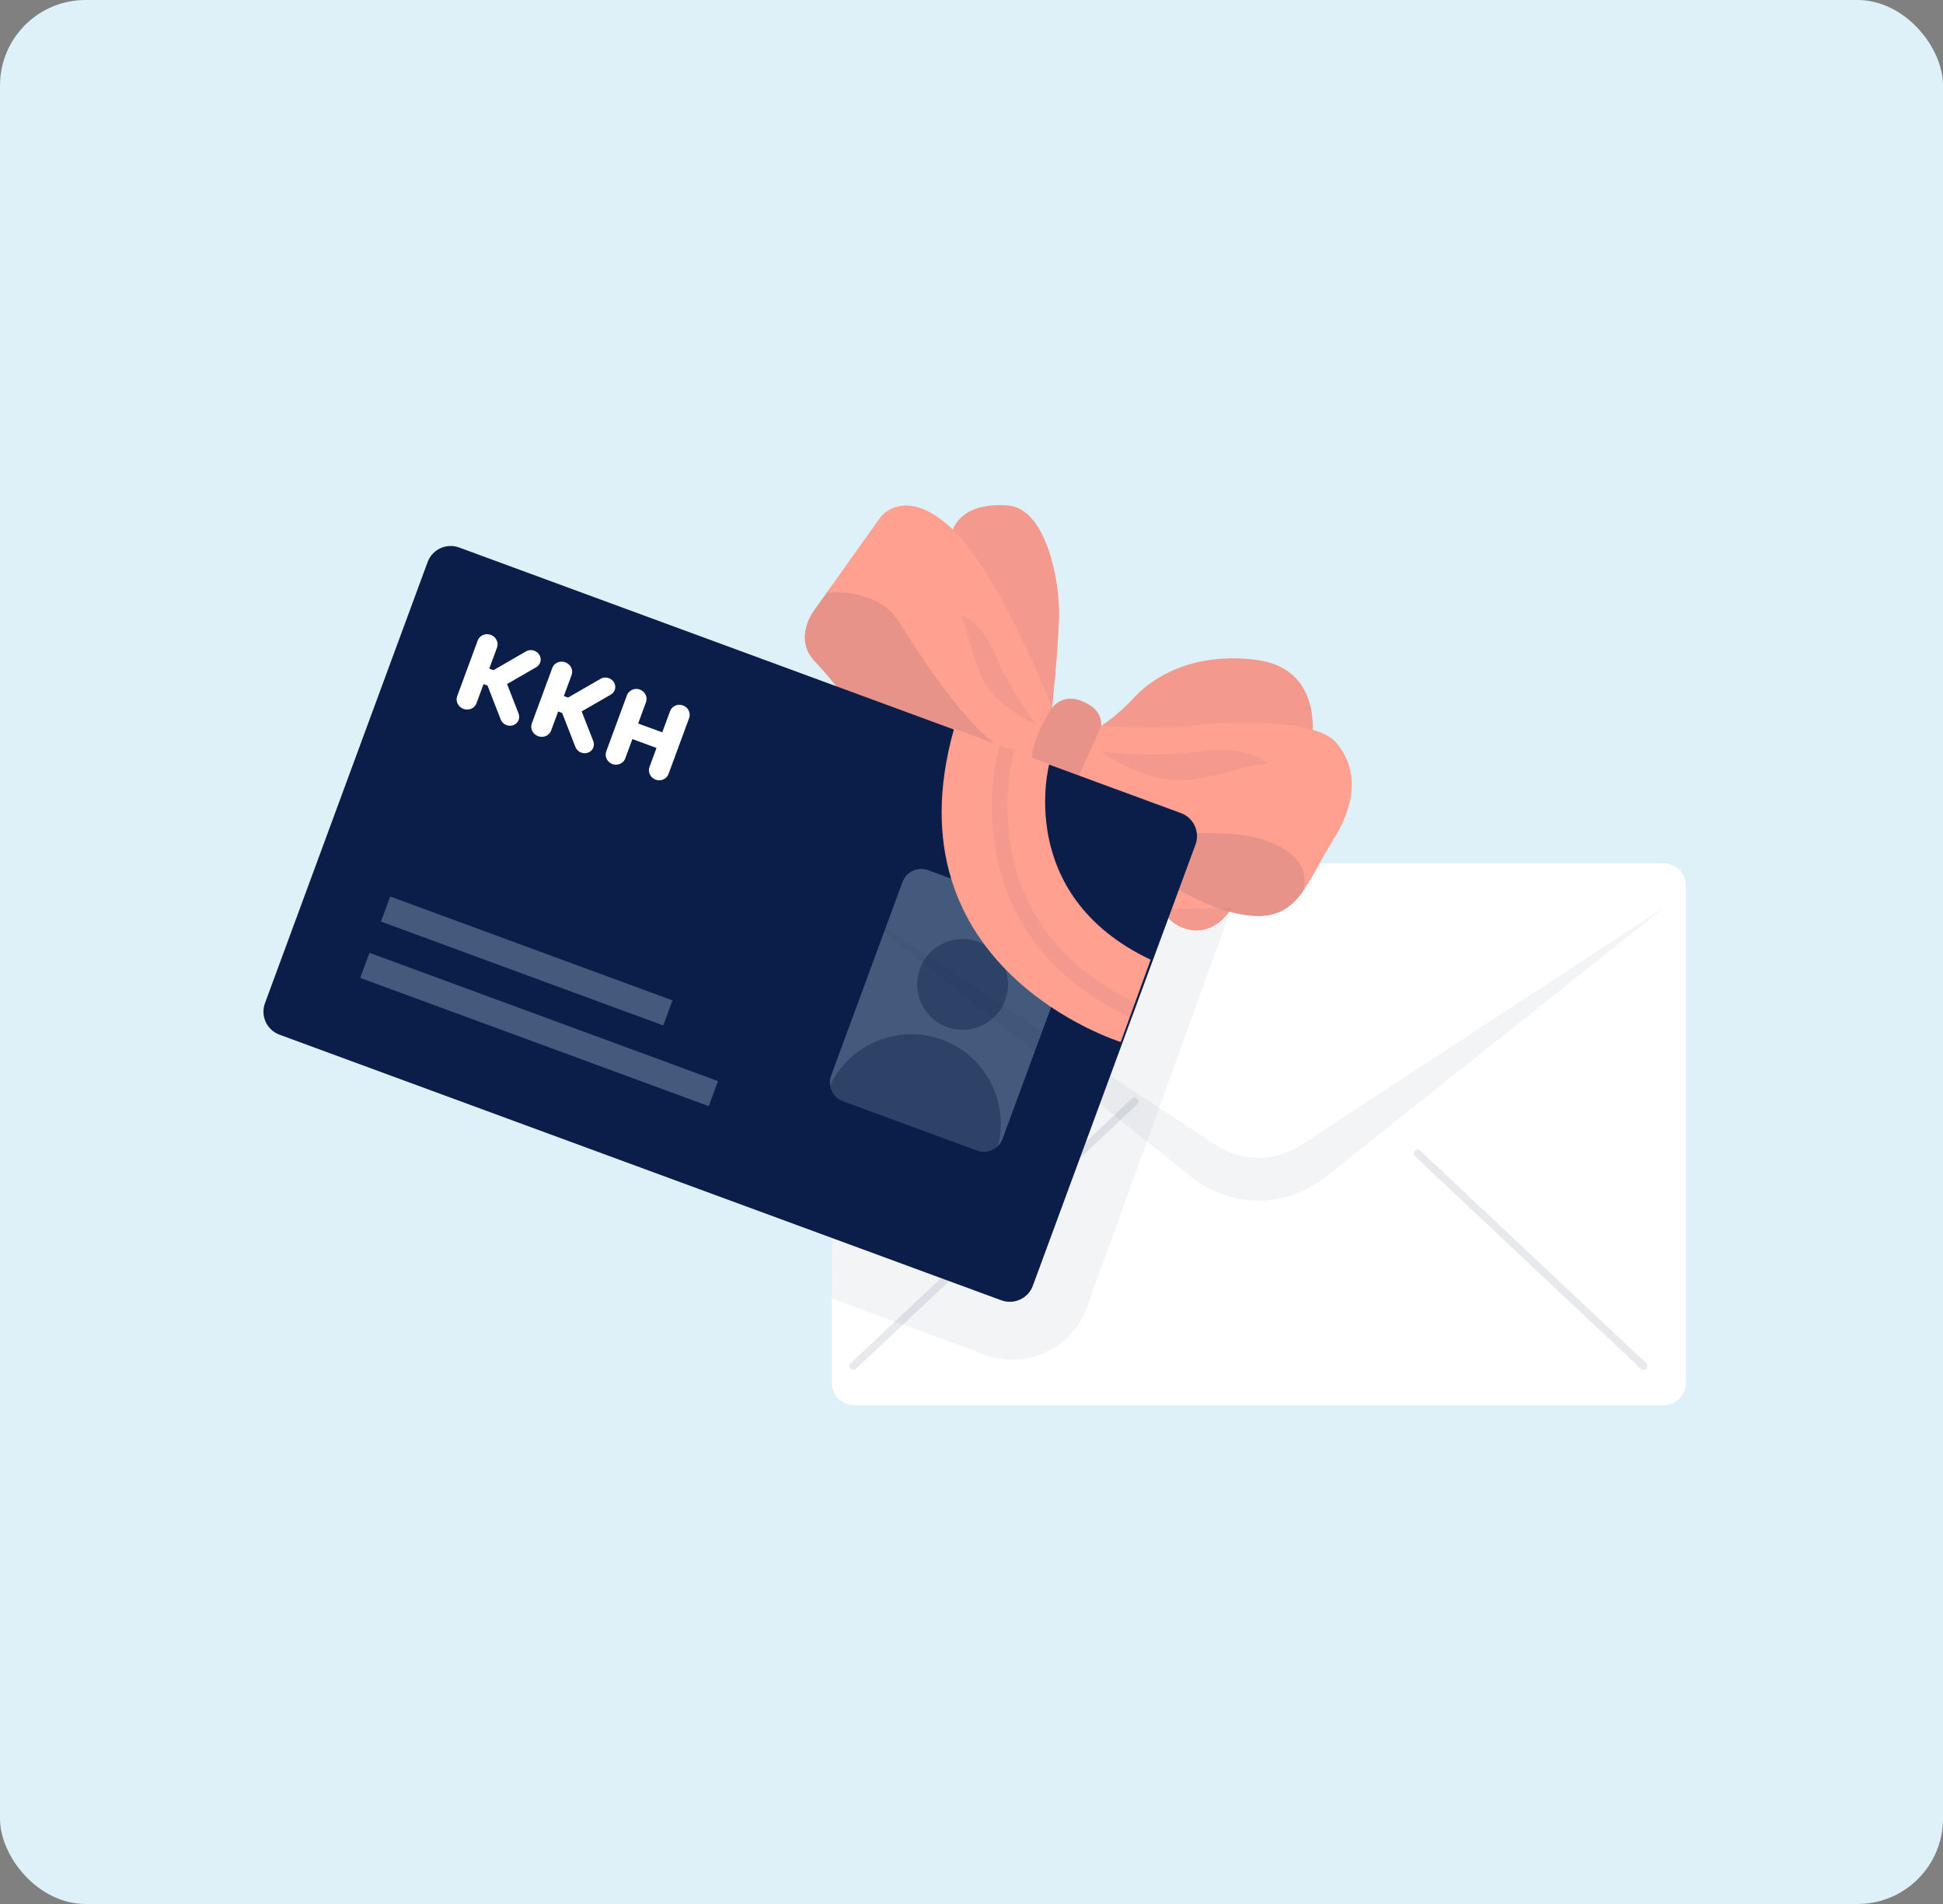 <svg width="250" height="245" viewBox="0 0 250 245" fill="none" xmlns="http://www.w3.org/2000/svg">
<rect x="0" y="0" width="250" height="245" fill="#808080" stroke="none"/>
<rect width="250" height="245" rx="11" fill="#DFF1F8"/>
<path d="M214.05 111.086H109.89C108.313 111.086 107.034 112.363 107.034 113.939V177.942C107.034 179.518 108.313 180.795 109.89 180.795H214.05C215.628 180.795 216.906 179.518 216.906 177.942V113.939C216.906 112.363 215.628 111.086 214.05 111.086Z" fill="white"/>
<path opacity="0.1" d="M145.974 141.734L109.792 175.767" stroke="#0A1E49" stroke-miterlimit="10" stroke-linecap="round"/>
<path opacity="0.1" d="M182.407 148.43L211.476 175.771" stroke="#0A1E49" stroke-miterlimit="10" stroke-linecap="round"/>
<path d="M122.62 68.155C122.62 68.155 123.545 64.558 129.7 65.046C134.598 65.433 136.358 74.728 136.27 79.145C136.183 83.563 135.367 91.042 135.367 91.042L121.912 68.51L122.62 68.155Z" fill="#FFA091"/>
<path opacity="0.05" d="M122.62 68.155C122.62 68.155 123.545 64.558 129.7 65.046C134.598 65.433 136.358 74.728 136.27 79.145C136.183 83.563 135.367 91.042 135.367 91.042L121.912 68.51L122.62 68.155Z" fill="#0A1E49"/>
<path d="M135.366 91.044L133.157 98.685C133.157 98.685 132.437 98.288 132.428 98.279L108.996 90.249C108.996 90.249 107.758 88.217 104.847 85.119C101.927 82.03 104.847 78.408 104.847 78.408L106.32 76.331C106.32 76.331 106.32 76.322 106.329 76.322L113.335 66.477C113.335 66.477 116.517 62.331 122.619 68.157C128.722 73.992 135.366 91.044 135.366 91.044Z" fill="#FFA091"/>
<path d="M141.695 93.4C141.695 93.4 143.72 92.152 146.029 89.651C147.981 87.538 153.017 83.833 161.611 84.906C170.204 85.979 168.826 94.788 168.826 94.788L142.891 94.021L141.695 93.4Z" fill="#FFA091"/>
<path opacity="0.05" d="M141.695 93.4C141.695 93.4 143.72 92.152 146.029 89.651C147.981 87.538 153.017 83.833 161.611 84.906C170.204 85.979 168.826 94.788 168.826 94.788L142.891 94.021L141.695 93.4Z" fill="#0A1E49"/>
<path opacity="0.1" d="M132.428 98.276L108.996 90.247C108.996 90.247 107.758 88.215 104.847 85.117C101.927 82.028 104.847 78.406 104.847 78.406L106.32 76.329C106.32 76.329 106.32 76.319 106.329 76.319C106.483 76.175 112.913 75.539 115.741 80.108C122.396 90.864 127.463 96.575 132.428 98.276Z" fill="#0A1E49"/>
<path d="M135.366 91.045C135.366 91.045 136.757 89.189 139.189 90.208C141.622 91.227 142.249 92.716 141.23 95.538C140.21 98.361 139.582 100.832 138.954 101.165C138.327 101.497 132.913 99.137 132.913 99.137C132.913 99.137 131.779 96.664 135.367 91.045H135.366Z" fill="#FFA091"/>
<path opacity="0.1" d="M135.366 91.045C135.366 91.045 136.757 89.189 139.189 90.208C141.622 91.227 142.249 92.716 141.23 95.538C140.21 98.361 139.582 100.832 138.954 101.165C138.327 101.497 132.913 99.137 132.913 99.137C132.913 99.137 131.779 96.664 135.367 91.045H135.366Z" fill="#0A1E49"/>
<path d="M171.482 108.176C169.972 110.56 168.923 112.9 167.64 114.679C167.631 114.697 167.631 114.706 167.631 114.706C166.293 116.567 164.711 117.804 162.107 117.858C156.991 117.967 150.916 114.029 150.916 114.029L141.026 102.215L138.883 99.659L141.695 93.4C141.695 93.4 149.325 93.833 152.941 93.4C156.566 92.957 169.032 92.171 171.907 95.549C174.781 98.918 174.565 103.281 171.482 108.176Z" fill="#FFA091"/>
<path d="M150.043 117.865C150.043 117.865 151.728 120.002 154.449 119.698C157.17 119.395 158.459 116.812 158.459 116.812L152.849 111.766L150.044 117.865H150.043Z" fill="#FFA091"/>
<path d="M167.639 114.679C167.63 114.697 167.63 114.706 167.63 114.706C166.293 116.567 164.71 117.804 162.107 117.858C156.99 117.967 150.915 114.029 150.915 114.029L141.025 102.215C143.304 103.073 148.221 104.906 152.036 106.342C157.171 108.275 158.202 106.162 163.761 108.51C169.059 110.759 167.775 114.345 167.639 114.679Z" fill="#FFA091"/>
<path opacity="0.1" d="M167.639 114.679C167.63 114.697 167.63 114.706 167.63 114.706C166.293 116.567 164.71 117.804 162.107 117.858C156.99 117.967 150.915 114.029 150.915 114.029L141.025 102.215C143.304 103.073 145.403 104.795 149.218 106.231C154.352 108.164 158.202 106.162 163.761 108.51C169.059 110.759 167.775 114.345 167.639 114.679Z" fill="#0A1E49"/>
<path opacity="0.05" d="M141.698 96.707C141.698 96.707 147.554 101.068 152.998 100.337C158.442 99.606 161.042 98.167 163.073 98.278C163.073 98.278 160.936 95.837 154.448 96.707C147.96 97.578 141.698 96.707 141.698 96.707Z" fill="#0A1E49"/>
<path opacity="0.05" d="M133.322 93.22C133.322 93.22 127.934 90.962 126.223 86.918C124.513 82.873 124.449 80.498 123.546 79.144C123.546 79.144 126.098 79.623 128.137 84.443C130.176 89.262 133.322 93.22 133.322 93.22Z" fill="#0A1E49"/>
<path d="M151.947 104.626L59.077 70.45C57.439 69.848 55.623 70.686 55.02 72.322L34.092 129.089C33.489 130.725 34.328 132.54 35.965 133.142L128.835 167.318C130.473 167.92 132.289 167.083 132.892 165.447L153.82 108.679C154.423 107.043 153.584 105.229 151.947 104.626Z" fill="#0A1E49"/>
<path opacity="0.05" d="M158.458 116.805L139.829 168.299C137.885 173.574 132.027 176.274 126.748 174.332L107.033 167.086L106.935 138.408C106.935 137.09 130.49 117.362 131.81 117.362L158.457 116.806L158.458 116.805Z" fill="#0A1E49"/>
<path opacity="0.3" d="M136.663 118.314L119.422 111.97C118.09 111.48 116.612 112.161 116.121 113.492L106.936 138.408C106.445 139.74 107.127 141.216 108.46 141.707L125.701 148.051C127.033 148.542 128.511 147.86 129.002 146.529L138.187 121.613C138.678 120.281 137.996 118.805 136.663 118.314Z" fill="#CAE8F3"/>
<path opacity="0.4" d="M123.851 132.516C127.08 132.516 129.698 129.9 129.698 126.674C129.698 123.448 127.08 120.832 123.851 120.832C120.621 120.832 118.003 123.448 118.003 126.674C118.003 129.9 120.621 132.516 123.851 132.516Z" fill="#0A1E49"/>
<path opacity="0.4" d="M128.118 148.429C130.204 142.497 127.15 135.971 121.224 133.791C115.299 131.611 108.738 134.599 106.475 140.465L115.781 151.479L128.118 148.429Z" fill="#0A1E49"/>
<path opacity="0.3" d="M86.527 128.725L50.207 115.359L49.018 118.585L85.338 131.951L86.527 128.725Z" fill="#CAE8F3"/>
<path opacity="0.3" d="M92.386 139.11L47.537 122.605L46.348 125.831L91.196 142.335L92.386 139.11Z" fill="#CAE8F3"/>
<path d="M65.242 88.02L68.999 85.85C69.135 85.771 69.254 85.667 69.346 85.543C69.439 85.419 69.505 85.279 69.54 85.129C69.576 84.979 69.579 84.823 69.552 84.669C69.524 84.515 69.465 84.367 69.379 84.234C69.293 84.1 69.18 83.983 69.049 83.889C68.916 83.796 68.767 83.728 68.61 83.689C68.453 83.65 68.289 83.641 68.13 83.662C67.971 83.684 67.819 83.734 67.683 83.813L63.492 86.239L62.95 86.039L63.951 83.324C64.066 83.012 64.046 82.665 63.894 82.359C63.742 82.052 63.472 81.812 63.144 81.691C62.814 81.57 62.453 81.577 62.139 81.713C61.825 81.847 61.584 82.099 61.469 82.411L58.824 89.585C58.709 89.897 58.729 90.245 58.881 90.551C59.033 90.857 59.302 91.097 59.631 91.218C59.96 91.339 60.322 91.332 60.636 91.196C60.95 91.062 61.191 90.81 61.306 90.498L62.214 88.033L62.728 88.222L64.427 92.586C64.484 92.732 64.571 92.867 64.681 92.984C64.791 93.1 64.924 93.195 65.072 93.264C65.219 93.332 65.377 93.372 65.539 93.383C65.7 93.393 65.861 93.372 66.012 93.323C66.163 93.273 66.301 93.194 66.419 93.092C66.536 92.99 66.631 92.865 66.697 92.727C66.763 92.587 66.8 92.436 66.805 92.282C66.809 92.128 66.783 91.972 66.726 91.826L65.243 88.021L65.242 88.02Z" fill="white"/>
<path d="M74.84 91.54L78.597 89.376C78.733 89.298 78.851 89.194 78.944 89.071C79.037 88.947 79.103 88.807 79.138 88.657C79.173 88.507 79.177 88.351 79.15 88.198C79.122 88.045 79.063 87.898 78.976 87.764C78.889 87.63 78.777 87.514 78.645 87.42C78.513 87.327 78.364 87.258 78.206 87.219C78.049 87.181 77.885 87.171 77.726 87.192C77.567 87.213 77.415 87.265 77.278 87.343L73.089 89.761L72.55 89.562L73.549 86.853C73.663 86.541 73.643 86.194 73.491 85.889C73.339 85.583 73.069 85.344 72.74 85.222C72.41 85.101 72.049 85.109 71.735 85.243C71.421 85.378 71.18 85.628 71.065 85.94L68.425 93.099C68.311 93.411 68.332 93.758 68.483 94.063C68.635 94.369 68.906 94.609 69.235 94.73C69.564 94.851 69.925 94.843 70.239 94.709C70.553 94.574 70.794 94.324 70.909 94.012L71.816 91.552L72.327 91.74L74.03 96.097C74.085 96.247 74.17 96.386 74.28 96.506C74.39 96.626 74.523 96.725 74.672 96.795C74.82 96.867 74.981 96.909 75.146 96.92C75.31 96.931 75.473 96.911 75.626 96.86C75.779 96.81 75.919 96.73 76.037 96.625C76.156 96.522 76.251 96.394 76.316 96.252C76.381 96.111 76.416 95.957 76.418 95.8C76.42 95.643 76.389 95.487 76.327 95.339L74.84 91.54Z" fill="white"/>
<path d="M87.878 90.771C87.554 90.651 87.197 90.661 86.885 90.799C86.573 90.936 86.333 91.19 86.218 91.504L85.21 94.237L82.109 93.096L83.116 90.362C83.232 90.048 83.213 89.7 83.066 89.393C82.919 89.087 82.653 88.848 82.329 88.728C82.004 88.608 81.647 88.618 81.335 88.756C81.024 88.893 80.784 89.147 80.668 89.461L78.005 96.682C77.89 96.996 77.908 97.345 78.055 97.651C78.203 97.957 78.468 98.197 78.793 98.317C79.117 98.437 79.475 98.426 79.786 98.289C80.098 98.152 80.338 97.898 80.454 97.584L81.368 95.102L84.47 96.244L83.555 98.725C83.452 99.037 83.478 99.377 83.627 99.675C83.778 99.973 84.039 100.206 84.357 100.323C84.675 100.44 85.025 100.433 85.332 100.303C85.64 100.173 85.881 99.931 86.005 99.627L88.667 92.406C88.724 92.25 88.75 92.084 88.742 91.918C88.733 91.751 88.691 91.587 88.618 91.435C88.544 91.284 88.441 91.146 88.315 91.033C88.188 90.919 88.04 90.829 87.879 90.771H87.878Z" fill="white"/>
<path d="M135.008 98.313C135.008 98.313 130.437 115.151 148.05 123.492L144.204 134.08C144.204 134.08 113.964 124.738 122.764 93.742L135.008 98.313Z" fill="#FFA091"/>
<path opacity="0.05" d="M129.546 96.231C129.546 96.231 122.769 119.326 146.058 130.094" stroke="#0A1E49" stroke-width="2" stroke-miterlimit="10"/>
<path opacity="0.05" d="M109.705 116.65L156.479 147.358C159.778 149.524 164.047 149.527 167.35 147.366L214.283 116.65L170.506 151.497C165.476 155.501 158.352 155.495 153.328 151.484L109.705 116.65Z" fill="#0A1E49"/>
</svg>
